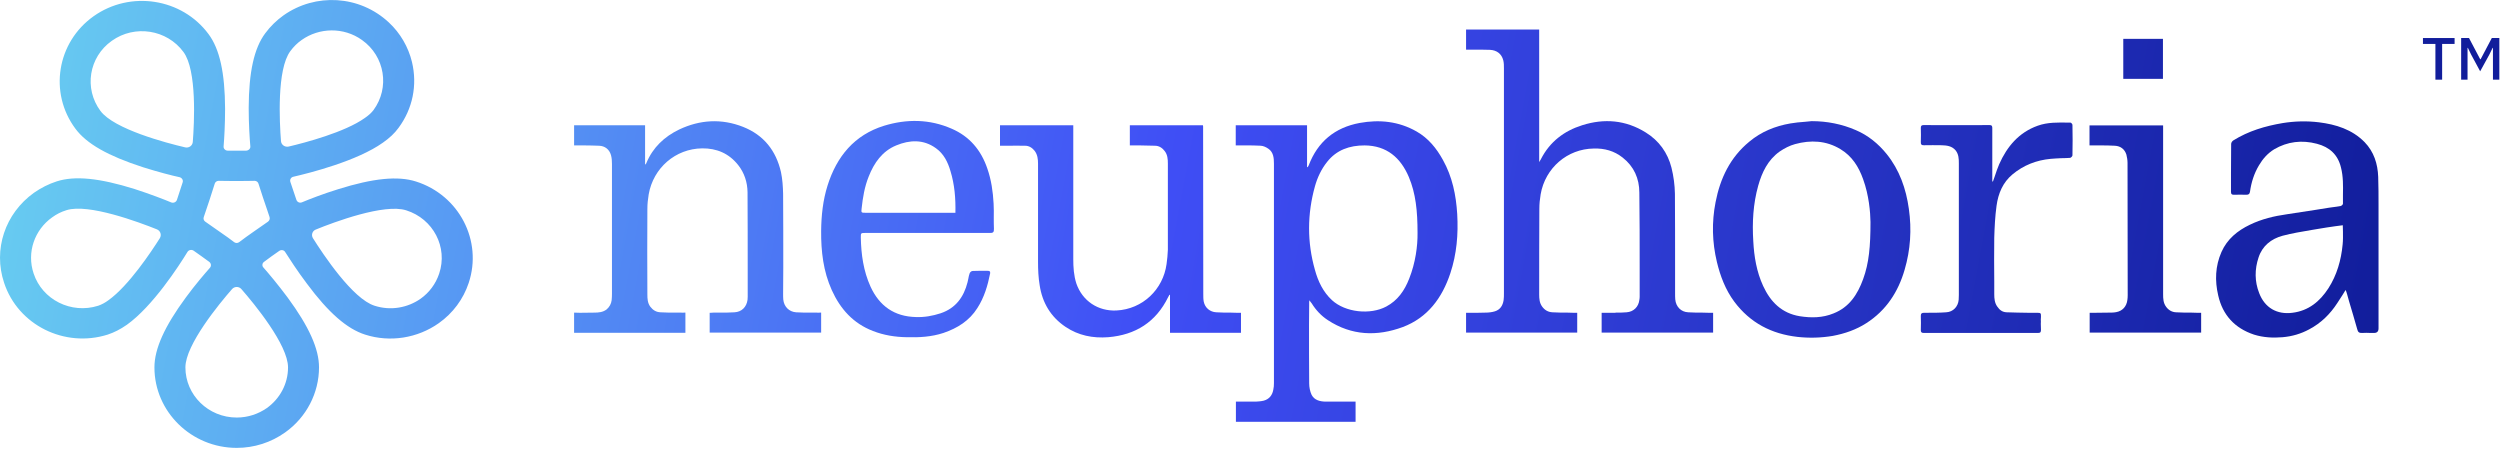 <svg version="1.2" xmlns="http://www.w3.org/2000/svg" viewBox="0 0 1525 274" width="1525" height="274">
	<title>67c07b9ccef693495a8080f3_Neuphoria Logo - Horizontal Lockup - Blue Gradient</title>
	<defs>
		<linearGradient id="g1" x2="1" gradientUnits="userSpaceOnUse" gradientTransform="matrix(1428.293,279.707,-276.108,1409.915,5.951,19.483)">
			<stop offset="0" stop-color="#68cef1"/>
			<stop offset=".49" stop-color="#3f4ef5"/>
			<stop offset="1" stop-color="#111d9b"/>
		</linearGradient>
		<linearGradient id="g2" x2="1" gradientUnits="userSpaceOnUse" gradientTransform="matrix(1428.293,279.707,-388.133,1981.958,5.951,19.483)">
			<stop offset="0" stop-color="#68cef1"/>
			<stop offset=".49" stop-color="#3f4ef5"/>
			<stop offset="1" stop-color="#111d9b"/>
		</linearGradient>
		<linearGradient id="g3" x2="1" gradientUnits="userSpaceOnUse" gradientTransform="matrix(1428.293,279.707,-295.943,1511.197,5.951,19.483)">
			<stop offset="0" stop-color="#68cef1"/>
			<stop offset=".49" stop-color="#3f4ef5"/>
			<stop offset="1" stop-color="#111d9b"/>
		</linearGradient>
		<linearGradient id="g4" x2="1" gradientUnits="userSpaceOnUse" gradientTransform="matrix(1428.293,279.707,-289.845,1480.06,5.951,19.483)">
			<stop offset="0" stop-color="#68cef1"/>
			<stop offset=".49" stop-color="#3f4ef5"/>
			<stop offset="1" stop-color="#111d9b"/>
		</linearGradient>
		<linearGradient id="g5" x2="1" gradientUnits="userSpaceOnUse" gradientTransform="matrix(1428.293,279.707,-382.6,1953.7,5.951,19.483)">
			<stop offset="0" stop-color="#68cef1"/>
			<stop offset=".49" stop-color="#3f4ef5"/>
			<stop offset="1" stop-color="#111d9b"/>
		</linearGradient>
		<linearGradient id="g6" x2="1" gradientUnits="userSpaceOnUse" gradientTransform="matrix(1428.293,279.707,-377.071,1925.47,5.951,19.483)">
			<stop offset="0" stop-color="#68cef1"/>
			<stop offset=".49" stop-color="#3f4ef5"/>
			<stop offset="1" stop-color="#111d9b"/>
		</linearGradient>
		<linearGradient id="g7" x2="1" gradientUnits="userSpaceOnUse" gradientTransform="matrix(1428.293,279.707,-233.72,1193.464,5.951,19.483)">
			<stop offset="0" stop-color="#68cef1"/>
			<stop offset=".49" stop-color="#3f4ef5"/>
			<stop offset="1" stop-color="#111d9b"/>
		</linearGradient>
		<linearGradient id="g8" x2="1" gradientUnits="userSpaceOnUse" gradientTransform="matrix(1428.293,279.707,-231.829,1183.809,5.951,19.483)">
			<stop offset="0" stop-color="#68cef1"/>
			<stop offset=".49" stop-color="#3f4ef5"/>
			<stop offset="1" stop-color="#111d9b"/>
		</linearGradient>
		<linearGradient id="g9" x2="1" gradientUnits="userSpaceOnUse" gradientTransform="matrix(1428.293,279.707,-343.663,1754.874,5.951,19.483)">
			<stop offset="0" stop-color="#68cef1"/>
			<stop offset=".49" stop-color="#3f4ef5"/>
			<stop offset="1" stop-color="#111d9b"/>
		</linearGradient>
		<linearGradient id="g10" x2="1" gradientUnits="userSpaceOnUse" gradientTransform="matrix(1428.293,279.707,-304.706,1555.948,5.951,19.483)">
			<stop offset="0" stop-color="#68cef1"/>
			<stop offset=".49" stop-color="#3f4ef5"/>
			<stop offset="1" stop-color="#111d9b"/>
		</linearGradient>
		<linearGradient id="g11" x2="1" gradientUnits="userSpaceOnUse" gradientTransform="matrix(1428.293,279.707,-343.108,1752.04,5.951,19.483)">
			<stop offset="0" stop-color="#68cef1"/>
			<stop offset=".49" stop-color="#3f4ef5"/>
			<stop offset="1" stop-color="#111d9b"/>
		</linearGradient>
		<linearGradient id="g12" x2="1" gradientUnits="userSpaceOnUse" gradientTransform="matrix(1428.293,279.707,-418.246,2135.724,5.951,19.483)">
			<stop offset="0" stop-color="#68cef1"/>
			<stop offset=".49" stop-color="#3f4ef5"/>
			<stop offset="1" stop-color="#111d9b"/>
		</linearGradient>
		<linearGradient id="g13" x2="1" gradientUnits="userSpaceOnUse" gradientTransform="matrix(1428.293,279.707,-407.211,2079.378,5.951,19.483)">
			<stop offset="0" stop-color="#68cef1"/>
			<stop offset=".49" stop-color="#3f4ef5"/>
			<stop offset="1" stop-color="#111d9b"/>
		</linearGradient>
		<linearGradient id="g14" x2="1" gradientUnits="userSpaceOnUse" gradientTransform="matrix(1428.293,279.707,-281.757,1438.757,5.951,19.483)">
			<stop offset="0" stop-color="#68cef1"/>
			<stop offset=".49" stop-color="#3f4ef5"/>
			<stop offset="1" stop-color="#111d9b"/>
		</linearGradient>
	</defs>
	<style>
		.s0 { fill: url(#g1) } 
		.s1 { fill: url(#g2) } 
		.s2 { fill: url(#g3) } 
		.s3 { fill: url(#g4) } 
		.s4 { fill: url(#g5) } 
		.s5 { fill: url(#g6) } 
		.s6 { fill: url(#g7) } 
		.s7 { fill: url(#g8) } 
		.s8 { fill: url(#g9) } 
		.s9 { fill: url(#g10) } 
		.s10 { fill: url(#g11) } 
		.s11 { fill: url(#g12) } 
		.s12 { fill: url(#g13) } 
		.s13 { fill: url(#g14) } 
	</style>
	<path class="s0" d="m237.2 13.7c-17.9-16.7-44.8-18.1-64.3-4.3-4.2 3-8 6.7-11.1 10.9-6.8 9.1-10 23.6-10.1 45.5 0 9.9 0.6 18.9 1 23.4 0.2 1.4-1 2.6-2.5 2.7-3.7 0-7.6 0-11.3 0-1.5 0-2.7-1.3-2.5-2.7 0.4-4.7 0.9-13.3 0.9-22.9-0.1-21.9-3.3-36.4-10.1-45.5-16.2-21.9-47.7-26.8-70.1-10.9-22.4 15.9-27.4 46.7-11.1 68.6 6.8 9.2 19.9 16.6 41.2 23.5 9.2 2.9 17.7 5.1 22.4 6.1 1.4 0.4 2.3 1.8 1.8 3.2-1.1 3.5-2.3 7.2-3.5 10.7-0.5 1.3-2 2-3.4 1.5-4.3-1.8-12.8-5.1-22.4-8.2-21.4-6.7-36.4-8.2-47.4-4.7-5 1.6-9.7 4-14 7-17.6 12.6-25 34.6-18.2 54.9 8.5 25.8 36.9 39.9 63.2 31.6 3.9-1.3 7.7-3.2 11.7-6 15.7-11.2 31.7-35.8 37-44.5 0.8-1.2 2.5-1.5 3.7-0.7 3.1 2.2 6.4 4.5 9.5 6.8 1.2 0.9 1.4 2.5 0.5 3.6-3.1 3.5-8.9 10.2-14.7 18.1-13.1 17.8-19.2 31.4-19.2 42.7 0 27 22.5 49.1 50.2 49.1 10.7 0 20.9-3.3 29.5-9.4 13-9.2 20.7-24.1 20.7-39.7 0-11.3-6.1-24.9-19.2-42.7-5.9-7.9-11.6-14.7-14.7-18.2-1-1-0.8-2.7 0.4-3.5q2.3-1.7 4.6-3.4 2.4-1.6 4.7-3.3c1.2-0.8 2.9-0.5 3.6 0.8 2.5 3.9 7.3 11.4 13.2 19.2 13.2 17.8 24.5 27.6 35.5 31.1 15.2 4.9 32 2.2 45-7 8.6-6.1 14.9-14.6 18.2-24.5 8.6-25.8-5.9-53.6-32.2-61.9-11-3.5-26-2-47.4 4.7-9.4 2.9-17.8 6.2-22.1 8-1.4 0.6-2.9-0.1-3.4-1.5-1.2-3.6-2.5-7.4-3.7-11-0.4-1.4 0.4-2.8 1.9-3.1 10-2.3 38.9-9.6 54.6-20.8 4-2.8 7.1-5.7 9.5-9 8.6-11.6 11.6-26 8.2-40.2-2.2-9.1-7.1-17.6-14.1-24.1zm-175.9 54c-10.2-13.7-7.1-32.9 6.9-42.8 14-10 33.6-6.9 43.7 6.8 8.3 11.1 6.6 43.3 5.7 54.9-0.2 2.3-2.4 3.8-4.6 3.3-11.6-2.7-43.4-11.1-51.7-22.2zm4.9 115.4c-2.1 1.6-4.3 2.7-6.3 3.4-16.4 5.2-34.1-3.6-39.4-19.7-4.3-12.9 0.6-26.6 11.3-34.2 2.6-1.9 5.5-3.4 8.8-4.4 13.3-4.2 44.1 7.3 55.1 11.7 2.2 0.9 3 3.4 1.8 5.4-5.3 8.4-19.1 29.1-31.3 37.8zm109.5 41c0 10.2-5.1 19.2-12.9 24.8-5.2 3.6-11.5 5.8-18.4 5.8-17.3 0-31.3-13.7-31.3-30.6 0-13.8 20.7-38.9 28.4-47.7 1.5-1.8 4.3-1.8 5.8 0 7.7 8.8 28.4 33.9 28.4 47.7zm-29.8-76.4c-0.9 0.7-2.2 0.7-3.1 0-1.3-1-2.5-1.9-3.6-2.7-4.1-2.9-9.2-6.5-14-9.8-0.9-0.6-1.3-1.8-0.9-2.8 1-3 2.2-6.5 3.5-10.4 1.1-3.5 2.2-6.9 3.2-10 0.3-1 1.3-1.7 2.4-1.7 3.4 0.1 7 0.1 10.7 0.1 4.2 0 7.9 0 11.2-0.1 1.1 0 2.1 0.7 2.4 1.8 1.7 5.5 3.7 11.3 5.3 16 0.4 1.3 0.9 2.7 1.4 4.2 0.4 1.1 0 2.2-0.9 2.9-2.8 1.9-5.8 4-8.9 6.2-3.1 2.1-6 4.3-8.7 6.3zm101.9-19.4c16.5 5.2 25.5 22.5 20.1 38.6-2.1 6.3-6.1 11.6-11.3 15.3-7.8 5.5-18.2 7.5-28.1 4.3-13.4-4.2-31.3-31.2-37.6-41.2-1.2-1.9-0.4-4.5 1.8-5.3 11-4.5 41.8-16 55.1-11.7zm-20-61.1c-1.3 1.7-3.1 3.3-5.3 4.8-12.2 8.7-36.6 15.1-46.4 17.4-2.3 0.5-4.5-1-4.7-3.3-0.9-11.6-2.6-43.8 5.7-54.9 2-2.7 4.3-5 6.9-6.8 10.7-7.6 25.6-8 36.8 0 14 9.9 17.1 29.1 7 42.8z"/>
	<path class="s1" d="m1489.7 26.8v21.8h-4.1v-21.8h-7.6v-3.6h19.3v3.6z"/>
	<path class="s2" d="m1520.7 29.2h-0.2l-2 4.1-5.6 10.2-5.5-10.2-2-4.1h-0.2v19.4h-3.9v-25.4h4.8l6.8 12.9h0.3l6.8-12.9h4.6v25.4h-3.9z"/>
	<path class="s3" d="m938.9 98.9v-80.9h-44.6v12.3h2.3q2 0 3.9 0c2.8 0 5.6 0 8.4 0.1 4.2 0.2 7.1 2.5 8.1 6.4 0.4 1.6 0.4 3.3 0.4 4.9v0.3q0 68.4 0 136.9c0 1.4 0 2.8-0.2 4.2-0.5 3.3-2.1 5.8-5.3 6.8-1.9 0.6-4 0.8-6 0.8-2.7 0.1-5.4 0.1-8.2 0.1q-1.7 0-3.4 0v12.1h67.8v-12.1q-0.4 0-0.8 0-0.8 0-1.5 0-1.8-0.1-3.5-0.1c-3.1 0-6.2 0-9.2-0.2-2.7-0.1-4.8-1.3-6.4-3.5-1.6-2.2-1.8-4.8-1.8-7.3 0-17.4 0-34.9 0.1-52.3 0-3 0.3-6 0.8-8.9 2.8-16.1 16.3-27.7 32.4-27.9 6.5-0.2 12.4 1.4 17.6 5.5 6.9 5.4 10.2 12.8 10.2 21.4 0.2 15.2 0.2 30.3 0.2 45.4q0 9 0 18 0 1-0.2 2.1c-0.5 4.2-3.5 7.2-7.8 7.5-2.1 0.2-4.3 0.2-6.4 0.2l-0.7 0.1q-2.7 0-5.4 0-1.3 0-2.7 0v12.1h68v-12.1q-0.3 0-0.5 0h-0.5q-0.9 0-1.7 0-1.9-0.1-3.8-0.1c-2.9 0-5.8 0-8.7-0.2-4.4-0.2-7.5-3.4-7.9-7.9-0.1-1.2-0.1-2.4-0.1-3.6q0-8.6 0-17.2c0-14.5 0-29.1-0.1-43.6-0.1-5.3-0.8-10.7-2.1-15.9-2.3-9.1-7.6-16.5-15.7-21.5-12.2-7.6-25.3-8.7-38.8-4.4-11.1 3.5-19.7 10.1-25.1 20.6-0.1 0.3-0.3 0.6-0.6 1q-0.2 0.4-0.5 0.9z"/>
	<path class="s4" d="m753.8 88.7z"/>
	<path fill-rule="evenodd" class="s5" d="m753.8 88.7v-12.3h43.5v25.5l0.3 0.1q0.2-0.2 0.3-0.4 0.2-0.3 0.4-0.7c5.5-14.5 16-23.1 31.1-25.9 12.1-2.2 23.8-1 34.7 5.2 7.2 4.1 12.2 10.3 16.1 17.4 5.7 10.2 8 21.4 8.7 33 0.7 12.3-0.3 24.4-4.2 36.1-5 15.1-13.9 27.1-29 32.8-15.7 5.8-31.2 5.3-45.7-4.2-4-2.6-7.3-6.1-9.9-10.3-0.2-0.3-0.5-0.6-0.8-1v-0.1q-0.1-0.1-0.2-0.2l-0.1-0.2-0.1-0.1-0.1-0.1-0.1-0.1q0 0.3 0 0.5 0 0.2-0.1 0.4c0 0.6 0 1 0 1.5q0 6.2-0.1 12.5c0 11.9 0 23.9 0.1 35.8 0 2.3 0.5 4.9 1.5 7 1.7 3.2 5 4 8.4 4.1q6 0 12 0h6.4v12.3h-73v-12.3q1.7 0 3.5 0c2.8 0 5.7 0 8.6 0 1.6-0.1 3.3-0.2 4.9-0.6 3.3-0.9 5.2-3.3 5.8-6.6 0.3-1.3 0.4-2.7 0.4-4q0-67 0-134c0-3.4-0.3-6.9-3.3-9-1.4-1-3.1-1.8-4.7-1.9-3.1-0.2-6.3-0.2-9.4-0.2q-1.8 0-3.6 0-0.7 0-1.5 0-0.4 0-0.8 0zm78.6 0c-9.1 0-17.1 2.7-22.9 10.1-3.5 4.4-5.9 9.5-7.4 14.9-4.7 16.9-4.8 34 0 50.9 1.9 7 5 13.5 10.4 18.5 8.2 7.5 23.3 9.1 33.1 3.9 7-3.7 11.2-9.8 14-17 3.9-9.8 5.2-20.1 5.1-27.9 0-13.5-1.1-24.1-5.3-34.1-5-11.8-13.5-19.2-27-19.3z"/>
	<path class="s6" d="m350.2 88.7v-12.3h43.3v24.1q0.3-0.4 0.5-0.6c0.2-0.2 0.3-0.3 0.3-0.5 4-9.5 10.9-16 20-20.4 12.7-6 25.8-6.8 39-1.6 12.6 5 20.1 14.5 23.1 27.6 0.9 4.3 1.2 8.8 1.3 13.3 0.1 14.9 0.1 29.9 0.1 44.9q-0.1 8-0.1 16.1c0 1.1 0 2.3 0.1 3.4 0.4 4.3 3.5 7.5 7.8 7.8 3 0.2 5.9 0.2 8.8 0.2q2 0 3.9 0 0.8 0.1 1.7 0 0.4 0 0.9 0v12.2h-68v-12.1q0.3 0 0.7 0 0.7 0 1.5-0.1 2 0 4 0c3 0 5.9 0 8.9-0.2 4.4-0.2 7.4-3.2 8-7.6q0.1-1 0.1-1.9 0-8 0-15.9c0-16 0-31.9-0.1-47.9-0.1-6-1.9-11.7-5.7-16.5-5.6-7.1-13.1-10.3-22-10.2-16.2 0.2-29.8 11.9-32.6 28.1-0.5 2.9-0.8 5.9-0.8 8.9-0.1 17.4-0.1 34.7 0 52.1 0 2.6 0.1 5.2 1.8 7.5 1.6 2.1 3.6 3.3 6.2 3.4 3.1 0.2 6.2 0.2 9.3 0.2q1.7 0 3.4 0 0.8 0.1 1.6 0 0.4 0 0.9 0v12.3h-67.9v-12.3q1.8 0 3.6 0.1h0.1q4.2 0 8.5-0.1c2.7 0 5.4-0.2 7.7-2 1.7-1.5 2.7-3.3 3-5.5q0.2-2 0.2-4 0-39.6 0-79.2c0-1.8-0.1-3.6-0.6-5.4-1-3.5-3.7-5.6-7.3-5.7-3-0.1-5.9-0.2-8.8-0.2q-1.9 0-3.7 0-0.8 0-1.7 0-0.5 0-1 0z"/>
	<path class="s7" d="m654.7 79.1v-2.7h-44.7v12.5q2.3 0 4.5 0c3.6 0 7.2-0.1 10.8 0 2.5 0 4.4 1.3 5.9 3.2 1.7 2.3 2 5 2 7.7q0 10.7 0 21.3c0 12.9 0 25.8 0 38.7 0 4.7 0.2 9.5 1 14.2 1.6 10.6 6.7 19.3 15.8 25.4 7.9 5.3 16.7 7 26 6.3 16.7-1.4 29.1-9.2 36.6-24.5q0.2-0.5 0.5-0.9 0.1-0.2 0.2-0.5 0.1 0 0.1 0l0.1 0.1q0.1 0 0.2 0v23.1h43.3v-12.2q-0.5 0-1 0-1 0-1.8 0-1.8-0.1-3.5-0.1c-3 0-5.9 0-8.8-0.2-3.8-0.2-6.8-2.7-7.6-6.4-0.3-1.5-0.3-3.2-0.3-4.8v-0.4q-0.1-49.9-0.1-99.9 0-0.9 0-1.8-0.1-0.4-0.1-0.8h-44.6v12.3h0.3q0.3 0 0.6 0 0.9 0 1.7 0 1.7 0 3.5 0 4.6 0.1 9.2 0.2c2.5 0 4.5 1.3 6 3.3 1.7 2.2 1.9 4.9 1.9 7.5 0 17.6 0 35.1 0 52.7-0.1 2.9-0.4 5.8-0.8 8.7-2.1 15.4-14.5 27.5-30.6 28.3-11.2 0.5-20.7-5.8-24.4-16.4-1.6-4.9-1.9-10-1.9-15q0-29.6 0-59.2 0-9.8 0-19.7z"/>
	<path fill-rule="evenodd" class="s8" d="m1430.8 176.9q-1 1.6-1.9 3.1c-1.1 1.7-2.1 3.3-3.1 4.8-4.4 6.8-10 12.3-17.2 16.1-5 2.7-10.4 4.3-16.2 4.8-5.9 0.5-11.8 0.2-17.5-1.6-11.7-3.9-19.1-11.9-21.8-23.9-2.1-9-1.8-17.9 2-26.5 3.5-7.9 9.8-13 17.3-16.6 7.2-3.5 14.8-5.3 22.6-6.4q8.8-1.3 17.6-2.7 4.1-0.6 8.1-1.3 1.1-0.1 2.2-0.3c1.6-0.2 3.2-0.4 4.8-0.7 0.6-0.1 1.5-0.9 1.5-1.4q0-2.7 0-5.5c0.1-5.5 0.2-11.1-1.2-16.6-1.9-7.9-7-12.5-14.7-14.5-9.1-2.4-17.9-1.4-26.1 3.4-3.9 2.4-6.9 5.8-9.2 9.7-3 5-4.7 10.4-5.5 16.1-0.2 1.4-0.8 1.9-2.2 1.9q-3.8-0.1-7.7 0c-1.2 0-1.7-0.4-1.7-1.7q0-5.7 0-11.3 0-9 0.1-18c0-0.8 0.7-1.8 1.4-2.2 9.2-5.7 19.3-8.7 29.9-10.5 7.3-1.2 14.8-1.4 22.2-0.5 10.4 1.3 20.2 4.3 27.9 12.1 5.7 5.9 8 13.2 8.3 21.2 0.2 5.8 0.2 11.6 0.2 17.4q0 37.5 0 75 0 2.8-2.7 2.8-1.1 0-2.2 0c-1.7-0.1-3.4-0.1-5.1 0-1.8 0.1-2.6-0.5-3-2.3-1.6-5.7-3.3-11.4-5-17.1q-0.6-2.2-1.2-4.3c-0.1-0.5-0.3-1-0.5-1.6q-0.1-0.2-0.2-0.4 0-0.1-0.1-0.2v-0.2l-0.1-0.1zm-1.7-39.5q-2.3 0.3-4.6 0.6c-3.5 0.5-6.9 1-10.3 1.6q-2.1 0.3-4.2 0.7c-5.9 1-11.9 2-17.6 3.5-7 1.9-12.4 6.2-14.7 13.3-2.4 7.2-2.4 14.6 0.4 21.7 3.4 8.9 10.8 13.2 20.2 12 9.9-1.2 16.8-6.9 22-14.9 5.2-8.1 7.8-17.2 8.7-26.7 0.3-2.7 0.2-5.3 0.2-8q-0.1-1.9-0.1-3.8z"/>
	<path fill-rule="evenodd" class="s9" d="m1150.9 94c7.8 9.7 11.8 21.1 13.5 33.4 1.8 12.6 1 25-2.6 37.2-3.9 13.5-11.3 24.8-23.3 32.5-6.2 4-13.1 6.4-20.5 7.8-7.2 1.2-14.4 1.4-21.6 0.6-15.7-1.8-28.8-8.5-38.5-21.5-5.4-7.3-8.5-15.5-10.6-24.2-2.9-12.1-3.2-24.3-0.8-36.5 2.8-14.5 8.9-27.3 20.6-36.9 7.3-6.1 15.8-9.5 25-11.1 2.9-0.5 5.9-0.8 8.9-1q2.1-0.2 4.1-0.4c9.4 0 18.5 1.8 27 5.5 7.5 3.2 13.7 8.3 18.8 14.6zm-28.2-3c-8.7-5.3-18.2-5.7-27.7-3.1-3.3 0.9-6.6 2.6-9.5 4.6-7.1 5.1-10.7 12.6-13 20.8-3.1 11.1-3.7 22.4-3 33.8 0.5 9.4 2 18.6 6 27.3 4.5 9.8 11.4 16.7 22.4 18.5 7 1.1 13.9 1 20.5-1.7 9.7-3.8 14.7-11.6 18.1-20.9 3.6-9.8 4.5-20.1 4.5-34.9-0.1-5.9-0.9-16.2-4.5-26.1-2.7-7.6-6.8-14.1-13.8-18.3z"/>
	<path fill-rule="evenodd" class="s10" d="m565.8 142.1h-38c-1.3 0-2 0-2.4 0.4-0.3 0.3-0.3 1-0.3 2.4 0.2 10.3 1.6 20.4 5.9 29.9 5.4 11.8 14.5 18.3 27.7 18.6 5.2 0.2 10.2-0.7 15.1-2.3 9.2-3.1 14.1-9.9 16.4-18.9q0.3-1.1 0.5-2.3c0.2-1.1 0.4-2.2 0.8-3.2 0.2-0.6 1.1-1.4 1.7-1.4 2.1-0.1 4.3-0.1 6.4-0.1q1.4 0 2.8 0c1 0 1.8 0.2 1.6 1.5-1.5 7.5-3.6 14.7-7.8 21.2-4.9 7.8-12.2 12.3-20.7 15.2-7.3 2.4-14.7 2.8-22.3 2.6-7.1-0.1-14.1-1.2-20.7-3.8-12-4.6-19.9-13.4-25.1-24.9-5.2-11.5-6.6-23.7-6.5-36.2 0.1-9.4 1.1-18.7 3.9-27.6 5.6-17.8 16.4-30.9 34.5-36.5 13.8-4.2 27.7-4.1 41.2 1.8 10.9 4.7 18 13.1 21.8 24.4 2.4 6.9 3.4 14 3.8 21.3 0.2 2.8 0.1 5.6 0.1 8.5 0 2.3 0 4.6 0.1 6.9 0.1 2.1-0.6 2.6-2.6 2.5-9.5 0-19 0-28.4 0q-4.8 0-9.5 0zm17-12.3c0.2-8.8-0.5-17.2-3-25.4-1.6-5.5-4.1-10.6-8.9-14-7.6-5.5-16-5.1-24.2-1.7-8.5 3.5-13.5 10.6-16.8 19-2.5 6.2-3.6 12.8-4.3 19.4-0.3 2.6-0.3 2.7 2.4 2.7z"/>
	<path class="s11" d="m1216.9 107.3q-0.6 1.7-1.2 3.4h-0.4v-3.4q0-14.4 0-28.9c0-1.2 0-2.1-1.7-2.1q-20.1 0.1-40.2 0c-1.3 0-1.7 0.5-1.7 1.7 0.1 2.9 0.1 5.7 0 8.6-0.1 1.5 0.5 2.1 2 2q5.3-0.1 10.7 0c3.1 0.1 6.2 0.4 8.5 3.1 1.9 2.4 2 5.1 2 7.9q0 40.1 0 80.3 0 1.4-0.1 2.9c-0.3 4.2-3.4 7.5-7.6 7.7-4 0.3-8 0.3-12.1 0.3q-0.7 0-1.4 0c-1.4 0-2 0.4-2 1.9 0.1 2.8 0.1 5.7 0 8.6 0 1.2 0.3 1.8 1.7 1.8q34.9 0 69.9 0c1.4 0 1.7-0.6 1.7-1.9q-0.1-1.8-0.1-3.7 0.1-1.3 0-2.5 0-1 0.1-1.7c0-1.2 0-1.8-0.3-2.1-0.4-0.4-1.1-0.4-2.5-0.4q-0.4 0-1 0-0.2 0-0.5 0-0.9 0-1.8 0-0.9 0-1.8 0c-4.4-0.1-8.7-0.1-13.1-0.3-2.4-0.1-4.2-1.3-5.6-3.4-1.7-2.3-1.9-5-1.9-7.7q0-3.9 0-7.8c-0.1-8.8-0.1-17.7 0-26.5 0.2-6.6 0.5-13.1 1.4-19.6 1-7.4 3.8-14.2 9.7-19.1 6.7-5.6 14.6-8.7 23.3-9.5 2.2-0.2 4.3-0.3 6.4-0.4 1.8 0 3.7-0.1 5.5-0.2 0.5-0.1 1.4-1 1.4-1.5q0.2-9.3 0-18.6c0-0.5-0.8-1.4-1.2-1.4q-0.6 0-1.1 0c-6.4-0.1-12.8-0.3-18.9 1.9-11.5 4.1-18.7 12.7-23.5 23.5-1 2.3-1.8 4.7-2.6 7.1z"/>
	<path class="s12" d="m1274.6 88.7v-12.2h44.9v103c0 2.7 0.1 5.3 1.8 7.6 1.5 2.1 3.6 3.3 6.1 3.4 3.2 0.2 6.3 0.2 9.4 0.2q1.7 0 3.4 0.1 0.8 0 1.6 0 0.4 0 0.9 0v12.1h-68v-12.1q1.6 0 3.1 0 4.2 0 8.3-0.1h0.1c1.6 0 3.2 0 4.7-0.3 3.8-0.7 6.3-3.4 6.8-7.4q0.2-1.4 0.2-2.9 0-40.4-0.1-80.7c0-1.7-0.3-3.5-0.7-5.1-1.1-3.4-3.6-5.2-7-5.4-3.1-0.2-6.2-0.2-9.3-0.2q-1.9 0-3.8 0-0.7 0-1.5 0-0.4 0-0.9 0z"/>
	<path fill-rule="evenodd" class="s13" d="m1319.4 23.7v24.4h-24.2v-24.4z"/>
</svg>